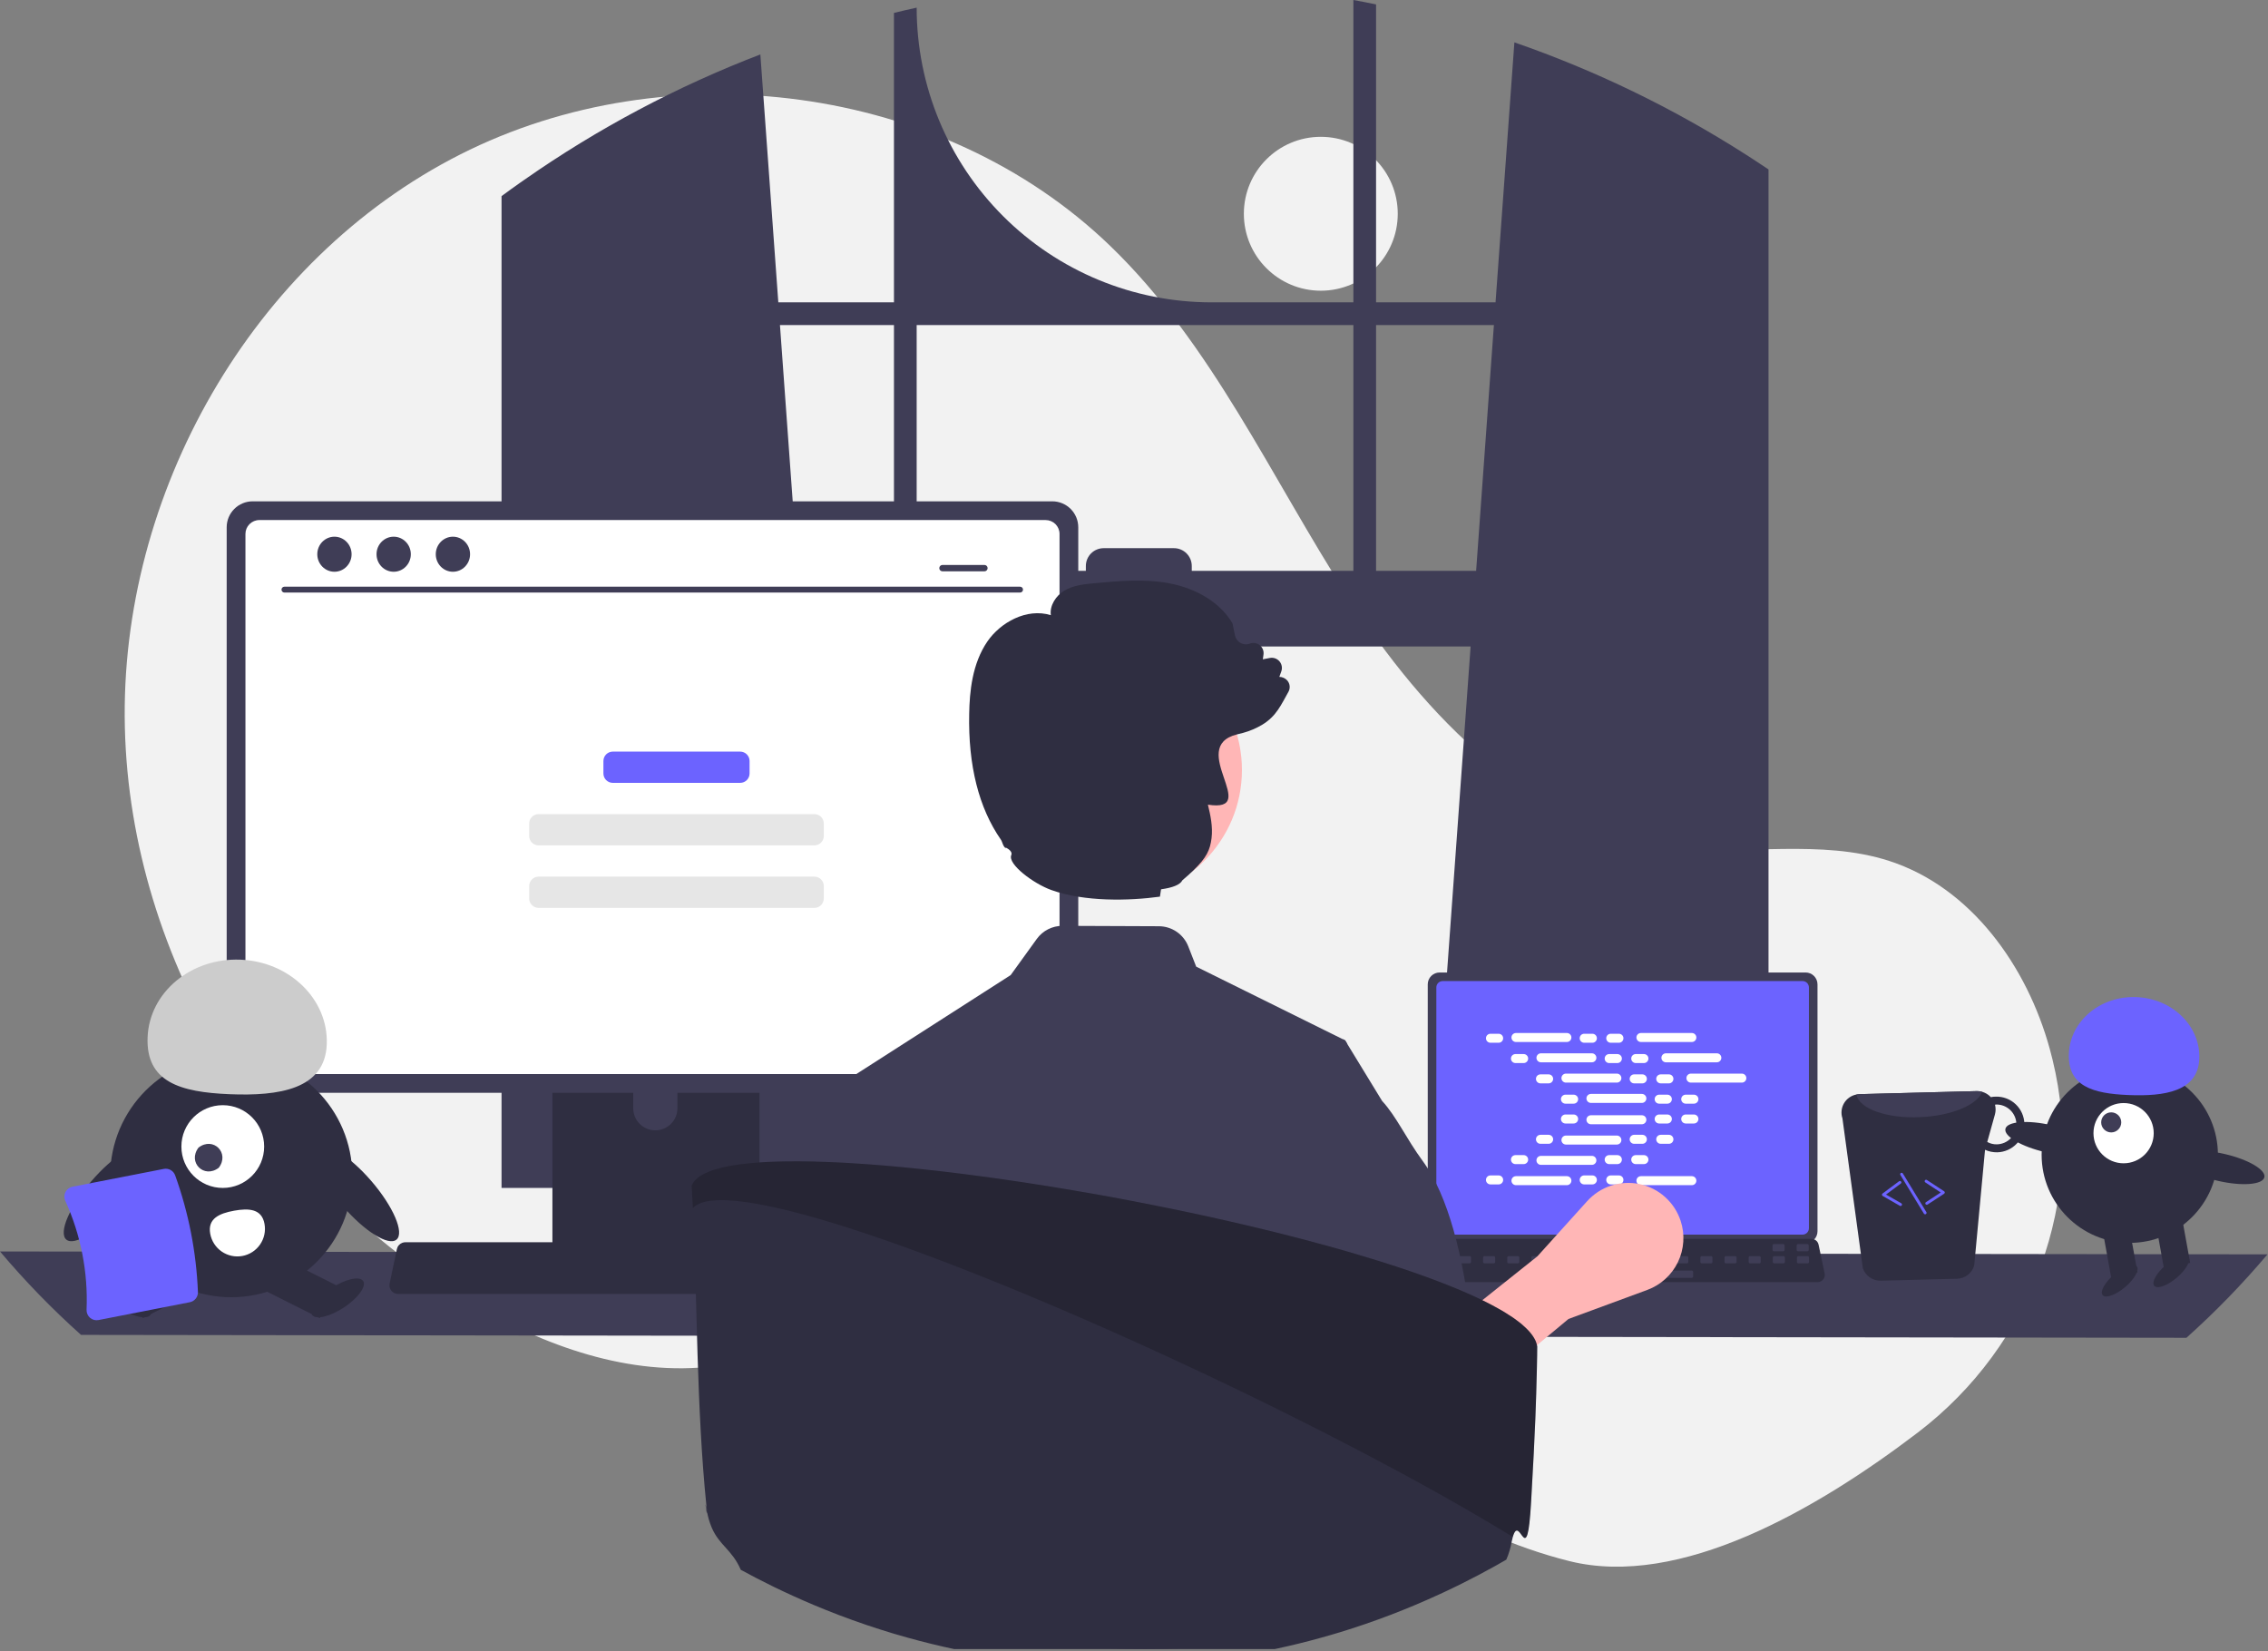 <svg width="787" height="573" viewBox="0 0 787 573" fill="none" xmlns="http://www.w3.org/2000/svg">
<rect x="0" y="0" width="787" height="573" fill="#808080" stroke="none"/>
<g id="dev_dude 1" clip-path="url(#clip0_3_2)">
<g id="background">
<path id="Vector" d="M458.321 100.882C473.068 100.882 485.022 88.928 485.022 74.182C485.022 59.435 473.068 47.481 458.321 47.481C443.575 47.481 431.621 59.435 431.621 74.182C431.621 88.928 443.575 100.882 458.321 100.882Z" fill="#F2F2F2"/>
<path id="Vector_2" d="M665.448 497.152C705.135 466.923 724.091 416.126 712.224 367.67C711.929 366.466 711.618 365.264 711.29 364.066C703.423 335.302 683.959 307.965 655.59 298.774C631.771 291.058 605.771 296.992 580.921 293.923C532.139 287.899 494.32 248.429 467.71 207.104C441.099 165.778 420.648 119.52 385.288 85.379C327.003 29.104 231.926 16.988 159.661 53.619C87.397 90.25 41.365 171.519 43.328 252.514C45.291 333.509 93.374 410.946 163.203 452.031C188.855 467.124 218.524 477.817 248.051 474.075C273.671 470.829 296.95 457.063 322.45 452.976C362.541 446.55 402.377 464.676 437.052 485.799C471.728 506.922 505.223 531.959 544.627 541.752C582.888 551.26 630.29 523.93 665.448 497.152Z" fill="#F2F2F2"/>
<path id="Vector_3" d="M608.426 55.32C607.556 54.74 606.676 54.19 605.806 53.63C580.657 37.546 553.701 24.479 525.496 14.7L518.956 104.92H477.496V1.53C474.886 0.99 472.256 0.48 469.626 -6.10352e-05V104.92H420.356C393.232 104.92 367.219 94.145 348.04 74.966C328.861 55.786 318.086 29.774 318.086 2.65V2.65C315.446 3.22 312.826 3.83 310.206 4.48V104.92H270.076L263.846 18.89C234.861 30.006 207.343 44.625 181.906 62.42C181.466 62.72 181.026 63.03 180.596 63.33C178.386 64.88 176.206 66.46 174.036 68.06V412.25H292.306L290.216 383.3L278.716 224.35H510.306L498.806 383.3L496.716 412.25H613.676V58.8C611.936 57.62 610.186 56.46 608.426 55.32ZM310.206 198.1H276.816L270.646 112.8H310.206V198.1ZM469.626 198.1H413.546V196.41C413.546 195.598 413.386 194.793 413.075 194.043C412.763 193.292 412.307 192.61 411.732 192.036C411.157 191.462 410.475 191.007 409.724 190.697C408.973 190.387 408.168 190.229 407.356 190.23H382.976C382.164 190.23 381.361 190.389 380.611 190.7C379.861 191.01 379.179 191.465 378.605 192.039C378.031 192.613 377.576 193.295 377.266 194.045C376.955 194.795 376.796 195.598 376.796 196.41V198.1H318.086V112.8H469.626V198.1ZM477.496 198.1V112.8H518.386L512.216 198.1H477.496Z" fill="#3F3D56"/>
<path id="Vector_4" d="M-6.10352e-05 434.291C8.687 444.584 18.083 454.258 28.12 463.241L758.7 464.241C768.736 455.258 778.133 445.584 786.82 435.291L-6.10352e-05 434.291Z" fill="#3F3D56"/>
<path id="Vector_5" d="M341.616 187.751H327.016C326.728 187.758 326.453 187.877 326.251 188.083C326.05 188.29 325.937 188.567 325.937 188.856C325.937 189.145 326.05 189.422 326.251 189.628C326.453 189.835 326.728 189.954 327.016 189.961H341.616C341.907 189.957 342.184 189.839 342.388 189.632C342.592 189.425 342.706 189.146 342.706 188.856C342.706 188.565 342.592 188.287 342.388 188.08C342.184 187.873 341.907 187.755 341.616 187.751Z" fill="#3F3D56"/>
<path id="Vector_6" d="M341.616 191.901H327.016C326.728 191.907 326.453 192.027 326.251 192.233C326.049 192.44 325.935 192.717 325.935 193.006C325.935 193.295 326.049 193.572 326.251 193.779C326.453 193.985 326.728 194.104 327.016 194.111H341.616C341.907 194.107 342.185 193.989 342.389 193.783C342.594 193.576 342.708 193.297 342.708 193.006C342.708 192.715 342.594 192.436 342.389 192.229C342.185 192.022 341.907 191.904 341.616 191.901Z" fill="#3F3D56"/>
<path id="Vector_7" d="M191.47 436.761V446.651C191.472 447.163 191.675 447.654 192.036 448.017C192.398 448.381 192.888 448.587 193.4 448.591H261.83C262.343 448.588 262.834 448.383 263.195 448.019C263.557 447.656 263.76 447.164 263.76 446.651V436.761H191.47Z" fill="#3F3D56"/>
</g>
<g id="laptop">
<path id="Vector_8" d="M607.178 434.23H610.39C610.66 434.23 610.878 434.012 610.878 433.742V432.205C610.878 431.936 610.66 431.717 610.39 431.717H607.178C606.908 431.717 606.69 431.936 606.69 432.205V433.742C606.69 434.012 606.908 434.23 607.178 434.23Z" fill="#3F3D56"/>
<path id="Vector_9" d="M598.801 434.23H602.013C602.283 434.23 602.501 434.012 602.501 433.742V432.205C602.501 431.936 602.283 431.717 602.013 431.717H598.801C598.531 431.717 598.313 431.936 598.313 432.205V433.742C598.313 434.012 598.531 434.23 598.801 434.23Z" fill="#3F3D56"/>
<path id="Vector_10" d="M590.424 434.23H593.636C593.906 434.23 594.124 434.012 594.124 433.742V432.205C594.124 431.936 593.906 431.717 593.636 431.717H590.424C590.154 431.717 589.936 431.936 589.936 432.205V433.742C589.936 434.012 590.154 434.23 590.424 434.23Z" fill="#3F3D56"/>
<path id="Vector_11" d="M582.047 434.23H585.259C585.529 434.23 585.747 434.012 585.747 433.742V432.205C585.747 431.936 585.529 431.717 585.259 431.717H582.047C581.777 431.717 581.559 431.936 581.559 432.205V433.742C581.559 434.012 581.777 434.23 582.047 434.23Z" fill="#3F3D56"/>
<path id="Vector_12" d="M573.67 434.23H576.882C577.152 434.23 577.37 434.012 577.37 433.742V432.205C577.37 431.936 577.152 431.717 576.882 431.717H573.67C573.4 431.717 573.182 431.936 573.182 432.205V433.742C573.182 434.012 573.4 434.23 573.67 434.23Z" fill="#3F3D56"/>
<path id="Vector_13" d="M565.293 434.23H568.505C568.775 434.23 568.993 434.012 568.993 433.742V432.205C568.993 431.936 568.775 431.717 568.505 431.717H565.293C565.023 431.717 564.805 431.936 564.805 432.205V433.742C564.805 434.012 565.023 434.23 565.293 434.23Z" fill="#3F3D56"/>
<path id="Vector_14" d="M556.916 434.23H560.128C560.398 434.23 560.616 434.012 560.616 433.742V432.205C560.616 431.936 560.398 431.717 560.128 431.717H556.916C556.647 431.717 556.428 431.936 556.428 432.205V433.742C556.428 434.012 556.647 434.23 556.916 434.23Z" fill="#3F3D56"/>
<path id="Vector_15" d="M548.539 434.23H551.751C552.021 434.23 552.239 434.012 552.239 433.742V432.205C552.239 431.936 552.021 431.717 551.751 431.717H548.539C548.27 431.717 548.051 431.936 548.051 432.205V433.742C548.051 434.012 548.27 434.23 548.539 434.23Z" fill="#3F3D56"/>
<path id="Vector_16" d="M540.162 434.23H543.374C543.644 434.23 543.862 434.012 543.862 433.742V432.205C543.862 431.936 543.644 431.717 543.374 431.717H540.162C539.892 431.717 539.674 431.936 539.674 432.205V433.742C539.674 434.012 539.892 434.23 540.162 434.23Z" fill="#3F3D56"/>
<path id="Vector_17" d="M531.785 434.23H534.997C535.267 434.23 535.485 434.012 535.485 433.742V432.205C535.485 431.936 535.267 431.717 534.997 431.717H531.785C531.516 431.717 531.297 431.936 531.297 432.205V433.742C531.297 434.012 531.516 434.23 531.785 434.23Z" fill="#3F3D56"/>
<path id="Vector_18" d="M523.408 434.23H526.62C526.89 434.23 527.108 434.012 527.108 433.742V432.205C527.108 431.936 526.89 431.717 526.62 431.717H523.408C523.139 431.717 522.92 431.936 522.92 432.205V433.742C522.92 434.012 523.139 434.23 523.408 434.23Z" fill="#3F3D56"/>
<path id="Vector_19" d="M515.031 434.23H518.243C518.513 434.23 518.732 434.012 518.732 433.742V432.205C518.732 431.936 518.513 431.717 518.243 431.717H515.031C514.762 431.717 514.543 431.936 514.543 432.205V433.742C514.543 434.012 514.762 434.23 515.031 434.23Z" fill="#3F3D56"/>
<path id="Vector_20" d="M506.654 434.23H509.866C510.136 434.23 510.355 434.012 510.355 433.742V432.205C510.355 431.936 510.136 431.717 509.866 431.717H506.654C506.385 431.717 506.166 431.936 506.166 432.205V433.742C506.166 434.012 506.385 434.23 506.654 434.23Z" fill="#3F3D56"/>
<path id="Vector_21" d="M498.277 434.23H501.489C501.759 434.23 501.977 434.012 501.977 433.742V432.205C501.977 431.936 501.759 431.717 501.489 431.717H498.277C498.008 431.717 497.789 431.936 497.789 432.205V433.742C497.789 434.012 498.008 434.23 498.277 434.23Z" fill="#3F3D56"/>
<g id="laptop_2">
<path id="Vector_22" d="M495.43 341.591V427.295C495.431 428.387 495.865 429.435 496.637 430.207C497.41 430.979 498.457 431.414 499.549 431.414H626.553C627.646 431.414 628.693 430.979 629.465 430.207C630.237 429.435 630.672 428.387 630.673 427.295V341.591C630.67 340.5 630.235 339.454 629.463 338.683C628.691 337.912 627.645 337.478 626.553 337.477H499.549C498.458 337.478 497.412 337.912 496.639 338.683C495.867 339.454 495.433 340.5 495.43 341.591Z" fill="#3F3D56"/>
<path id="Vector_23" d="M498.409 342.658V426.238C498.41 426.822 498.643 427.381 499.055 427.794C499.468 428.206 500.027 428.438 500.611 428.439H625.496C626.08 428.438 626.639 428.206 627.052 427.794C627.464 427.381 627.697 426.822 627.698 426.238V342.658C627.698 342.073 627.466 341.513 627.053 341.099C626.64 340.686 626.08 340.453 625.496 340.452H500.611C500.027 340.453 499.467 340.686 499.054 341.099C498.641 341.513 498.409 342.073 498.409 342.658Z" fill="#6C63FF"/>
<path id="Vector_24" d="M492.774 444.01C493.006 444.302 493.302 444.537 493.639 444.698C493.975 444.859 494.344 444.942 494.717 444.94H630.709C631.081 444.939 631.448 444.856 631.784 444.696C632.119 444.536 632.415 444.303 632.649 444.014C632.884 443.725 633.051 443.387 633.138 443.026C633.226 442.664 633.232 442.288 633.155 441.924L631.044 431.897C630.957 431.488 630.768 431.107 630.496 430.79C630.224 430.472 629.877 430.228 629.486 430.079C629.203 429.968 628.902 429.911 628.598 429.911H496.82C496.516 429.911 496.215 429.968 495.932 430.079C495.541 430.228 495.194 430.472 494.922 430.79C494.65 431.107 494.461 431.488 494.374 431.897L492.263 441.924C492.188 442.288 492.195 442.664 492.283 443.025C492.371 443.385 492.539 443.722 492.774 444.01Z" fill="#2F2E41"/>
<path id="Vector_25" d="M623.932 434.23H627.144C627.414 434.23 627.632 434.012 627.632 433.742V432.205C627.632 431.936 627.414 431.717 627.144 431.717H623.932C623.662 431.717 623.444 431.936 623.444 432.205V433.742C623.444 434.012 623.662 434.23 623.932 434.23Z" fill="#3F3D56"/>
<path id="Vector_26" d="M615.555 434.23H618.767C619.037 434.23 619.255 434.012 619.255 433.742V432.205C619.255 431.936 619.037 431.717 618.767 431.717H615.555C615.285 431.717 615.067 431.936 615.067 432.205V433.742C615.067 434.012 615.285 434.23 615.555 434.23Z" fill="#3F3D56"/>
<path id="Vector_27" d="M624.031 438.419H627.243C627.513 438.419 627.731 438.2 627.731 437.931V436.394C627.731 436.124 627.513 435.906 627.243 435.906H624.031C623.761 435.906 623.543 436.124 623.543 436.394V437.931C623.543 438.2 623.761 438.419 624.031 438.419Z" fill="#3F3D56"/>
<path id="Vector_28" d="M615.654 438.419H618.866C619.136 438.419 619.354 438.2 619.354 437.931V436.394C619.354 436.124 619.136 435.906 618.866 435.906H615.654C615.384 435.906 615.166 436.124 615.166 436.394V437.931C615.166 438.2 615.384 438.419 615.654 438.419Z" fill="#3F3D56"/>
</g>
<path id="Vector_29" d="M607.277 438.419H610.489C610.759 438.419 610.977 438.2 610.977 437.931V436.394C610.977 436.124 610.759 435.906 610.489 435.906H607.277C607.007 435.906 606.789 436.124 606.789 436.394V437.931C606.789 438.2 607.007 438.419 607.277 438.419Z" fill="#3F3D56"/>
<path id="Vector_30" d="M598.9 438.419H602.112C602.382 438.419 602.6 438.2 602.6 437.931V436.394C602.6 436.124 602.382 435.906 602.112 435.906H598.9C598.63 435.906 598.412 436.124 598.412 436.394V437.931C598.412 438.2 598.63 438.419 598.9 438.419Z" fill="#3F3D56"/>
<path id="Vector_31" d="M590.523 438.419H593.735C594.005 438.419 594.223 438.2 594.223 437.931V436.394C594.223 436.124 594.005 435.906 593.735 435.906H590.523C590.253 435.906 590.035 436.124 590.035 436.394V437.931C590.035 438.2 590.253 438.419 590.523 438.419Z" fill="#3F3D56"/>
<path id="Vector_32" d="M582.146 438.419H585.358C585.628 438.419 585.846 438.2 585.846 437.931V436.394C585.846 436.124 585.628 435.906 585.358 435.906H582.146C581.876 435.906 581.658 436.124 581.658 436.394V437.931C581.658 438.2 581.876 438.419 582.146 438.419Z" fill="#3F3D56"/>
<path id="Vector_33" d="M573.769 438.419H576.981C577.251 438.419 577.469 438.2 577.469 437.931V436.394C577.469 436.124 577.251 435.906 576.981 435.906H573.769C573.499 435.906 573.281 436.124 573.281 436.394V437.931C573.281 438.2 573.499 438.419 573.769 438.419Z" fill="#3F3D56"/>
<path id="Vector_34" d="M565.392 438.419H568.604C568.874 438.419 569.092 438.2 569.092 437.931V436.394C569.092 436.124 568.874 435.906 568.604 435.906H565.392C565.122 435.906 564.904 436.124 564.904 436.394V437.931C564.904 438.2 565.122 438.419 565.392 438.419Z" fill="#3F3D56"/>
<path id="Vector_35" d="M557.015 438.419H560.227C560.497 438.419 560.715 438.2 560.715 437.931V436.394C560.715 436.124 560.497 435.906 560.227 435.906H557.015C556.745 435.906 556.527 436.124 556.527 436.394V437.931C556.527 438.2 556.745 438.419 557.015 438.419Z" fill="#3F3D56"/>
<path id="Vector_36" d="M548.638 438.419H551.85C552.12 438.419 552.338 438.2 552.338 437.931V436.394C552.338 436.124 552.12 435.906 551.85 435.906H548.638C548.369 435.906 548.15 436.124 548.15 436.394V437.931C548.15 438.2 548.369 438.419 548.638 438.419Z" fill="#3F3D56"/>
<path id="Vector_37" d="M540.261 438.419H543.473C543.743 438.419 543.961 438.2 543.961 437.931V436.394C543.961 436.124 543.743 435.906 543.473 435.906H540.261C539.991 435.906 539.773 436.124 539.773 436.394V437.931C539.773 438.2 539.991 438.419 540.261 438.419Z" fill="#3F3D56"/>
<path id="Vector_38" d="M531.884 438.419H535.096C535.366 438.419 535.584 438.2 535.584 437.931V436.394C535.584 436.124 535.366 435.906 535.096 435.906H531.884C531.615 435.906 531.396 436.124 531.396 436.394V437.931C531.396 438.2 531.615 438.419 531.884 438.419Z" fill="#3F3D56"/>
<path id="Vector_39" d="M523.507 438.419H526.719C526.989 438.419 527.207 438.2 527.207 437.931V436.394C527.207 436.124 526.989 435.906 526.719 435.906H523.507C523.238 435.906 523.019 436.124 523.019 436.394V437.931C523.019 438.2 523.238 438.419 523.507 438.419Z" fill="#3F3D56"/>
<path id="Vector_40" d="M515.13 438.419H518.342C518.612 438.419 518.831 438.2 518.831 437.931V436.394C518.831 436.124 518.612 435.906 518.342 435.906H515.13C514.861 435.906 514.642 436.124 514.642 436.394V437.931C514.642 438.2 514.861 438.419 515.13 438.419Z" fill="#3F3D56"/>
<path id="Vector_41" d="M506.753 438.419H509.965C510.235 438.419 510.453 438.2 510.453 437.931V436.394C510.453 436.124 510.235 435.906 509.965 435.906H506.753C506.484 435.906 506.265 436.124 506.265 436.394V437.931C506.265 438.2 506.484 438.419 506.753 438.419Z" fill="#3F3D56"/>
<path id="Vector_42" d="M498.376 438.419H501.588C501.858 438.419 502.077 438.2 502.077 437.931V436.394C502.077 436.124 501.858 435.906 501.588 435.906H498.376C498.107 435.906 497.888 436.124 497.888 436.394V437.931C497.888 438.2 498.107 438.419 498.376 438.419Z" fill="#3F3D56"/>
<path id="Vector_43" d="M554.502 443.445H587.034C587.303 443.445 587.522 443.226 587.522 442.957V441.42C587.522 441.151 587.303 440.932 587.034 440.932H554.502C554.232 440.932 554.014 441.151 554.014 441.42V442.957C554.014 443.226 554.232 443.445 554.502 443.445Z" fill="#3F3D56"/>
</g>
<g id="laptoplines">
<path id="Vector_44" d="M520.036 358.737H517.192C516.33 358.737 515.631 359.436 515.631 360.298C515.631 361.16 516.33 361.859 517.192 361.859H520.036C520.898 361.859 521.597 361.16 521.597 360.298C521.597 359.436 520.898 358.737 520.036 358.737Z" fill="white"/>
<path id="Vector_45" d="M552.559 358.737H549.715C548.853 358.737 548.154 359.436 548.154 360.298C548.154 361.16 548.853 361.859 549.715 361.859H552.559C553.421 361.859 554.12 361.16 554.12 360.298C554.12 359.436 553.421 358.737 552.559 358.737Z" fill="white"/>
<path id="Vector_46" d="M561.774 358.737H558.93C558.068 358.737 557.369 359.436 557.369 360.298C557.369 361.16 558.068 361.859 558.93 361.859H561.774C562.636 361.859 563.335 361.16 563.335 360.298C563.335 359.436 562.636 358.737 561.774 358.737Z" fill="white"/>
<path id="Vector_47" d="M543.712 358.477H526.039C525.176 358.477 524.477 359.176 524.477 360.038C524.477 360.9 525.176 361.599 526.039 361.599H543.712C544.575 361.599 545.274 360.9 545.274 360.038C545.274 359.176 544.575 358.477 543.712 358.477Z" fill="white"/>
<path id="Vector_48" d="M587.076 358.477H569.403C568.54 358.477 567.841 359.176 567.841 360.038C567.841 360.9 568.54 361.599 569.403 361.599H587.076C587.939 361.599 588.638 360.9 588.638 360.038C588.638 359.176 587.939 358.477 587.076 358.477Z" fill="white"/>
<path id="Vector_49" d="M528.709 365.784H525.865C525.003 365.784 524.304 366.483 524.304 367.345C524.304 368.207 525.003 368.906 525.865 368.906H528.709C529.571 368.906 530.27 368.207 530.27 367.345C530.27 366.483 529.571 365.784 528.709 365.784Z" fill="white"/>
<path id="Vector_50" d="M561.232 365.784H558.388C557.526 365.784 556.827 366.483 556.827 367.345C556.827 368.207 557.526 368.906 558.388 368.906H561.232C562.094 368.906 562.793 368.207 562.793 367.345C562.793 366.483 562.094 365.784 561.232 365.784Z" fill="white"/>
<path id="Vector_51" d="M570.446 365.784H567.603C566.741 365.784 566.042 366.483 566.042 367.345C566.042 368.207 566.741 368.906 567.603 368.906H570.446C571.309 368.906 572.008 368.207 572.008 367.345C572.008 366.483 571.309 365.784 570.446 365.784Z" fill="white"/>
<path id="Vector_52" d="M552.385 365.523H534.711C533.849 365.523 533.15 366.222 533.15 367.085C533.15 367.947 533.849 368.646 534.711 368.646H552.385C553.247 368.646 553.946 367.947 553.946 367.085C553.946 366.222 553.247 365.523 552.385 365.523Z" fill="white"/>
<path id="Vector_53" d="M595.749 365.523H578.075C577.213 365.523 576.514 366.222 576.514 367.085C576.514 367.947 577.213 368.646 578.075 368.646H595.749C596.611 368.646 597.31 367.947 597.31 367.085C597.31 366.222 596.611 365.523 595.749 365.523Z" fill="white"/>
<path id="Vector_54" d="M537.381 372.83H534.538C533.676 372.83 532.977 373.529 532.977 374.391C532.977 375.254 533.676 375.953 534.538 375.953H537.381C538.244 375.953 538.943 375.254 538.943 374.391C538.943 373.529 538.244 372.83 537.381 372.83Z" fill="white"/>
<path id="Vector_55" d="M569.904 372.83H567.061C566.199 372.83 565.5 373.529 565.5 374.391C565.5 375.254 566.199 375.953 567.061 375.953H569.904C570.767 375.953 571.466 375.254 571.466 374.391C571.466 373.529 570.767 372.83 569.904 372.83Z" fill="white"/>
<path id="Vector_56" d="M579.119 372.83H576.276C575.413 372.83 574.715 373.529 574.715 374.391C574.715 375.254 575.413 375.953 576.276 375.953H579.119C579.981 375.953 580.68 375.254 580.68 374.391C580.68 373.529 579.981 372.83 579.119 372.83Z" fill="white"/>
<path id="Vector_57" d="M561.058 372.57H543.384C542.522 372.57 541.823 373.269 541.823 374.131C541.823 374.993 542.522 375.692 543.384 375.692H561.058C561.92 375.692 562.619 374.993 562.619 374.131C562.619 373.269 561.92 372.57 561.058 372.57Z" fill="white"/>
<path id="Vector_58" d="M604.422 372.57H586.748C585.886 372.57 585.187 373.269 585.187 374.131C585.187 374.993 585.886 375.692 586.748 375.692H604.422C605.284 375.692 605.983 374.993 605.983 374.131C605.983 373.269 605.284 372.57 604.422 372.57Z" fill="white"/>
<path id="Vector_59" d="M546.054 379.877H543.211C542.348 379.877 541.649 380.576 541.649 381.438C541.649 382.3 542.348 382.999 543.211 382.999H546.054C546.916 382.999 547.615 382.3 547.615 381.438C547.615 380.576 546.916 379.877 546.054 379.877Z" fill="white"/>
<path id="Vector_60" d="M578.577 379.877H575.734C574.871 379.877 574.172 380.576 574.172 381.438C574.172 382.3 574.871 382.999 575.734 382.999H578.577C579.439 382.999 580.138 382.3 580.138 381.438C580.138 380.576 579.439 379.877 578.577 379.877Z" fill="white"/>
<path id="Vector_61" d="M587.792 379.877H584.948C584.086 379.877 583.387 380.576 583.387 381.438C583.387 382.3 584.086 382.999 584.948 382.999H587.792C588.654 382.999 589.353 382.3 589.353 381.438C589.353 380.576 588.654 379.877 587.792 379.877Z" fill="white"/>
<path id="Vector_62" d="M569.731 379.617H552.057C551.195 379.617 550.496 380.316 550.496 381.178C550.496 382.04 551.195 382.739 552.057 382.739H569.731C570.593 382.739 571.292 382.04 571.292 381.178C571.292 380.316 570.593 379.617 569.731 379.617Z" fill="white"/>
<path id="Vector_63" d="M552.559 407.898H549.715C548.853 407.898 548.154 408.596 548.154 409.459C548.154 410.321 548.853 411.02 549.715 411.02H552.559C553.421 411.02 554.12 410.321 554.12 409.459C554.12 408.596 553.421 407.898 552.559 407.898Z" fill="white"/>
<path id="Vector_64" d="M561.774 407.898H558.93C558.068 407.898 557.369 408.596 557.369 409.459C557.369 410.321 558.068 411.02 558.93 411.02H561.774C562.636 411.02 563.335 410.321 563.335 409.459C563.335 408.596 562.636 407.898 561.774 407.898Z" fill="white"/>
<path id="Vector_65" d="M587.076 408.158H569.403C568.54 408.158 567.841 408.857 567.841 409.719C567.841 410.581 568.54 411.28 569.403 411.28H587.076C587.939 411.28 588.638 410.581 588.638 409.719C588.638 408.857 587.939 408.158 587.076 408.158Z" fill="white"/>
<path id="Vector_66" d="M520.036 407.898H517.192C516.33 407.898 515.631 408.596 515.631 409.459C515.631 410.321 516.33 411.02 517.192 411.02H520.036C520.898 411.02 521.597 410.321 521.597 409.459C521.597 408.596 520.898 407.898 520.036 407.898Z" fill="white"/>
<path id="Vector_67" d="M543.712 408.158H526.039C525.176 408.158 524.477 408.857 524.477 409.719C524.477 410.581 525.176 411.28 526.039 411.28H543.712C544.575 411.28 545.274 410.581 545.274 409.719C545.274 408.857 544.575 408.158 543.712 408.158Z" fill="white"/>
<path id="Vector_68" d="M528.709 400.851H525.865C525.003 400.851 524.304 401.55 524.304 402.412C524.304 403.274 525.003 403.973 525.865 403.973H528.709C529.571 403.973 530.27 403.274 530.27 402.412C530.27 401.55 529.571 400.851 528.709 400.851Z" fill="white"/>
<path id="Vector_69" d="M561.232 400.851H558.388C557.526 400.851 556.827 401.55 556.827 402.412C556.827 403.274 557.526 403.973 558.388 403.973H561.232C562.094 403.973 562.793 403.274 562.793 402.412C562.793 401.55 562.094 400.851 561.232 400.851Z" fill="white"/>
<path id="Vector_70" d="M570.446 400.851H567.603C566.741 400.851 566.042 401.55 566.042 402.412C566.042 403.274 566.741 403.973 567.603 403.973H570.446C571.309 403.973 572.008 403.274 572.008 402.412C572.008 401.55 571.309 400.851 570.446 400.851Z" fill="white"/>
<path id="Vector_71" d="M552.385 401.111H534.711C533.849 401.111 533.15 401.81 533.15 402.672C533.15 403.534 533.849 404.233 534.711 404.233H552.385C553.247 404.233 553.946 403.534 553.946 402.672C553.946 401.81 553.247 401.111 552.385 401.111Z" fill="white"/>
<path id="Vector_72" d="M537.381 393.804H534.538C533.676 393.804 532.977 394.503 532.977 395.365C532.977 396.227 533.676 396.926 534.538 396.926H537.381C538.244 396.926 538.943 396.227 538.943 395.365C538.943 394.503 538.244 393.804 537.381 393.804Z" fill="white"/>
<path id="Vector_73" d="M569.904 393.804H567.061C566.199 393.804 565.5 394.503 565.5 395.365C565.5 396.227 566.199 396.926 567.061 396.926H569.904C570.767 396.926 571.466 396.227 571.466 395.365C571.466 394.503 570.767 393.804 569.904 393.804Z" fill="white"/>
<path id="Vector_74" d="M579.119 393.804H576.276C575.413 393.804 574.715 394.503 574.715 395.365C574.715 396.227 575.413 396.926 576.276 396.926H579.119C579.981 396.926 580.68 396.227 580.68 395.365C580.68 394.503 579.981 393.804 579.119 393.804Z" fill="white"/>
<path id="Vector_75" d="M561.058 394.064H543.384C542.522 394.064 541.823 394.763 541.823 395.626C541.823 396.488 542.522 397.187 543.384 397.187H561.058C561.92 397.187 562.619 396.488 562.619 395.626C562.619 394.763 561.92 394.064 561.058 394.064Z" fill="white"/>
<path id="Vector_76" d="M546.054 386.758H543.211C542.348 386.758 541.649 387.456 541.649 388.319C541.649 389.181 542.348 389.88 543.211 389.88H546.054C546.916 389.88 547.615 389.181 547.615 388.319C547.615 387.456 546.916 386.758 546.054 386.758Z" fill="white"/>
<path id="Vector_77" d="M578.577 386.758H575.734C574.871 386.758 574.172 387.456 574.172 388.319C574.172 389.181 574.871 389.88 575.734 389.88H578.577C579.439 389.88 580.138 389.181 580.138 388.319C580.138 387.456 579.439 386.758 578.577 386.758Z" fill="white"/>
<path id="Vector_78" d="M587.792 386.758H584.948C584.086 386.758 583.387 387.456 583.387 388.319C583.387 389.181 584.086 389.88 584.948 389.88H587.792C588.654 389.88 589.353 389.181 589.353 388.319C589.353 387.456 588.654 386.758 587.792 386.758Z" fill="white"/>
<path id="Vector_79" d="M569.731 387.018H552.057C551.195 387.018 550.496 387.717 550.496 388.579C550.496 389.441 551.195 390.14 552.057 390.14H569.731C570.593 390.14 571.292 389.441 571.292 388.579C571.292 387.717 570.593 387.018 569.731 387.018Z" fill="white"/>
</g>
<g id="hand">
<path id="Vector_80" d="M504.917 490.482L491.568 469.38L533.47 435.977L550.765 416.816C553.012 414.327 555.873 412.471 559.062 411.433C562.251 410.396 565.657 410.214 568.938 410.905C572.22 411.596 575.262 413.136 577.762 415.372C580.262 417.607 582.131 420.46 583.183 423.644C584.742 428.363 584.407 433.502 582.248 437.979C580.089 442.455 576.276 445.917 571.613 447.635L544.264 457.71L504.917 490.482Z" fill="#FFB6B6"/>
<path id="Vector_81" d="M443.801 458.264L453.277 478.539L456.585 485.6L465.492 532.242L469.937 536.965L473.768 520.209L475.568 519.84L508.026 513.118L517.487 543.164C519.619 539.611 520.459 535.431 519.865 531.33C519.271 527.23 517.278 523.46 514.225 520.658C513.579 520.074 513.041 519.505 513.056 518.966C513.595 486.523 511.61 427.283 493.689 402.9C487.997 395.163 484.582 387.456 479.613 382.072C479.598 382.056 479.598 382.041 479.583 382.041L467.491 362.243L466.753 361.027L465.922 360.612L443.801 458.264Z" fill="#3F3D56"/>
</g>
<g id="mug">
<path id="Vector_82" d="M646.406 440.101C646.847 441.384 647.683 442.494 648.794 443.272C649.905 444.05 651.233 444.457 652.59 444.432L679.081 443.75C680.447 443.724 681.768 443.256 682.846 442.417C683.924 441.577 684.702 440.411 685.062 439.094L688.811 399.006C690.141 399.609 691.589 399.906 693.049 399.877C694.317 399.845 695.567 399.564 696.727 399.049C697.886 398.534 698.933 397.796 699.808 396.877C700.682 395.957 701.367 394.875 701.822 393.691C702.278 392.507 702.497 391.245 702.465 389.976C702.433 388.708 702.152 387.458 701.637 386.299C701.122 385.139 700.384 384.092 699.465 383.218C698.545 382.344 697.463 381.659 696.279 381.203C695.095 380.747 693.833 380.529 692.564 380.56C691.981 380.559 691.399 380.619 690.828 380.741C690.207 380.07 689.453 379.536 688.614 379.173C687.774 378.811 686.868 378.629 685.954 378.638L645.203 379.69C644.865 379.703 644.529 379.745 644.198 379.815C643.305 379.982 642.457 380.338 641.712 380.859C640.968 381.381 640.344 382.056 639.882 382.839C639.42 383.622 639.132 384.495 639.036 385.399C638.94 386.303 639.038 387.217 639.325 388.08L646.406 440.101ZM689.58 396.284L692.248 386.732C692.551 385.628 692.558 384.464 692.268 383.357C692.397 383.357 692.512 383.295 692.641 383.295C694.47 383.257 696.24 383.946 697.561 385.211C698.883 386.476 699.65 388.213 699.692 390.042C699.735 391.871 699.051 393.643 697.79 394.968C696.529 396.293 694.793 397.064 692.965 397.112C691.782 397.149 690.612 396.863 689.58 396.284Z" fill="#2F2E41"/>
<path id="Vector_83" d="M644.198 379.815C645.066 384.779 654.827 388.269 666.564 387.662C677.357 387.165 686.182 383.375 687.798 378.884C687.2 378.707 686.578 378.624 685.954 378.638L645.203 379.69C644.865 379.703 644.529 379.745 644.198 379.815Z" fill="#3F3D56"/>
<path id="Vector_84" d="M668.715 418.073C668.769 418.059 668.82 418.037 668.866 418.007L674.619 414.241C674.689 414.196 674.746 414.134 674.785 414.061C674.825 413.988 674.846 413.906 674.846 413.823C674.846 413.74 674.825 413.658 674.786 413.585C674.746 413.512 674.689 413.45 674.619 413.405L668.64 409.488C668.585 409.452 668.523 409.427 668.459 409.414C668.394 409.402 668.328 409.402 668.263 409.415C668.199 409.429 668.138 409.454 668.083 409.491C668.029 409.528 667.982 409.576 667.946 409.631C667.91 409.686 667.885 409.747 667.873 409.812C667.861 409.877 667.861 409.943 667.875 410.008C667.888 410.072 667.915 410.133 667.952 410.187C667.989 410.242 668.037 410.288 668.092 410.324L673.433 413.822L668.319 417.17C668.22 417.235 668.147 417.333 668.113 417.446C668.079 417.559 668.087 417.681 668.135 417.789C668.182 417.898 668.267 417.986 668.373 418.038C668.479 418.089 668.6 418.102 668.715 418.073H668.715Z" fill="#6C63FF"/>
<path id="Vector_85" d="M659.628 418.492C659.725 418.468 659.812 418.415 659.878 418.341C659.945 418.266 659.987 418.174 660.001 418.075C660.015 417.977 659.998 417.876 659.954 417.787C659.91 417.697 659.841 417.623 659.754 417.574L654.451 414.533L659.577 410.726C659.63 410.687 659.674 410.638 659.708 410.582C659.741 410.525 659.764 410.463 659.773 410.398C659.783 410.333 659.779 410.267 659.763 410.203C659.747 410.14 659.719 410.08 659.68 410.027C659.641 409.974 659.592 409.93 659.535 409.896C659.479 409.863 659.417 409.84 659.352 409.831C659.287 409.821 659.221 409.825 659.157 409.841C659.093 409.857 659.034 409.885 658.981 409.924L653.242 414.187C653.176 414.236 653.122 414.301 653.087 414.377C653.052 414.452 653.036 414.535 653.041 414.617C653.046 414.7 653.071 414.781 653.115 414.851C653.159 414.922 653.219 414.98 653.292 415.021L659.257 418.441C659.369 418.506 659.503 418.524 659.628 418.492Z" fill="#6C63FF"/>
<path id="Vector_86" d="M668.143 421.373C668.191 421.361 668.237 421.341 668.28 421.315C668.336 421.281 668.385 421.236 668.424 421.183C668.463 421.13 668.49 421.07 668.506 421.006C668.522 420.942 668.524 420.876 668.514 420.811C668.504 420.746 668.482 420.684 668.447 420.628L660.292 407.22C660.223 407.107 660.112 407.026 659.983 406.994C659.854 406.963 659.718 406.985 659.605 407.054C659.492 407.122 659.41 407.233 659.379 407.362C659.348 407.491 659.369 407.627 659.437 407.74L667.593 421.149C667.649 421.24 667.732 421.311 667.831 421.351C667.93 421.392 668.039 421.399 668.143 421.373Z" fill="#6C63FF"/>
<g id="helper_dude">
<path id="Vector_87" d="M739.033 431.306C755.926 431.306 769.62 417.612 769.62 400.719C769.62 383.826 755.926 370.132 739.033 370.132C722.14 370.132 708.446 383.826 708.446 400.719C708.446 417.612 722.14 431.306 739.033 431.306Z" fill="#2F2E41"/>
<path id="Vector_88" d="M757.024 421.86L747.881 423.515L750.846 439.898L759.99 438.243L757.024 421.86Z" fill="#2F2E41"/>
<path id="Vector_89" d="M738.737 425.171L729.594 426.826L732.559 443.208L741.703 441.553L738.737 425.171Z" fill="#2F2E41"/>
<path id="Vector_90" d="M737.413 446.653C740.677 443.889 742.482 440.656 741.446 439.432C740.409 438.209 736.923 439.457 733.66 442.221C730.396 444.985 728.591 448.217 729.627 449.441C730.664 450.665 734.15 449.417 737.413 446.653Z" fill="#2F2E41"/>
<path id="Vector_91" d="M755.32 443.411C758.583 440.647 760.388 437.415 759.352 436.191C758.316 434.967 754.83 436.215 751.566 438.979C748.303 441.743 746.497 444.976 747.534 446.2C748.57 447.424 752.056 446.175 755.32 443.411Z" fill="#2F2E41"/>
<path id="Vector_92" d="M736.892 403.691C742.665 403.691 747.345 399.011 747.345 393.237C747.345 387.464 742.665 382.783 736.892 382.783C731.118 382.783 726.438 387.464 726.438 393.237C726.438 399.011 731.118 403.691 736.892 403.691Z" fill="white"/>
<path id="Vector_93" d="M732.595 392.975C734.52 392.975 736.08 391.415 736.08 389.49C736.08 387.566 734.52 386.006 732.595 386.006C730.671 386.006 729.111 387.566 729.111 389.49C729.111 391.415 730.671 392.975 732.595 392.975Z" fill="#3F3D56"/>
<path id="Vector_94" d="M763.162 367.444C763.622 356.12 753.862 346.529 741.364 346.021C728.865 345.513 718.36 354.281 717.9 365.605C717.44 376.929 726.128 379.502 738.627 380.009C751.126 380.517 762.702 378.767 763.162 367.444Z" fill="#6C63FF"/>
<path id="Vector_95" d="M725.697 398.563C726.29 395.979 720.096 392.354 711.863 390.467C703.63 388.58 696.476 389.145 695.883 391.73C695.291 394.314 701.485 397.939 709.718 399.826C717.95 401.713 725.105 401.148 725.697 398.563Z" fill="#2F2E41"/>
<path id="Vector_96" d="M785.738 408.548C786.33 405.964 780.137 402.339 771.904 400.452C763.671 398.564 756.517 399.13 755.924 401.714C755.332 404.299 761.526 407.924 769.759 409.811C777.991 411.698 785.146 411.133 785.738 408.548Z" fill="#2F2E41"/>
</g>
</g>
<g id="Computer">
<path id="Vector_97" d="M191.69 337.481V440.041H263.54V337.481C263.541 336.743 263.306 336.025 262.868 335.431C262.431 334.837 261.815 334.399 261.11 334.181C260.778 334.071 260.43 334.017 260.08 334.021H195.16C194.705 334.02 194.254 334.109 193.833 334.282C193.413 334.456 193.03 334.71 192.708 335.032C192.386 335.353 192.13 335.735 191.955 336.155C191.781 336.575 191.69 337.026 191.69 337.481ZM219.73 372.721C219.749 370.699 220.565 368.766 222.001 367.343C223.438 365.92 225.378 365.122 227.4 365.122C229.422 365.122 231.362 365.92 232.798 367.343C234.235 368.766 235.051 370.699 235.07 372.721V384.621C235.06 386.648 234.247 388.589 232.81 390.019C231.372 391.449 229.427 392.252 227.4 392.252C225.373 392.252 223.428 391.449 221.99 390.019C220.553 388.589 219.74 386.648 219.73 384.621V372.721Z" fill="#2F2E41"/>
<path id="Vector_98" d="M78.66 182.961V370.221C78.662 372.607 79.611 374.895 81.298 376.583C82.986 378.27 85.274 379.219 87.66 379.221H365.16C367.546 379.219 369.834 378.27 371.522 376.583C373.209 374.895 374.158 372.607 374.16 370.221V182.961C374.154 180.577 373.204 178.292 371.517 176.607C369.83 174.922 367.544 173.974 365.16 173.971H87.66C85.276 173.974 82.99 174.922 81.303 176.607C79.616 178.292 78.666 180.577 78.66 182.961Z" fill="#3F3D56"/>
<path id="Vector_99" d="M85.17 185.291V367.911C85.172 369.186 85.68 370.408 86.581 371.31C87.483 372.211 88.705 372.719 89.98 372.721H362.85C364.125 372.719 365.347 372.211 366.249 371.31C367.15 370.408 367.658 369.186 367.66 367.911V185.291C367.66 184.014 367.153 182.79 366.252 181.886C365.35 180.983 364.127 180.474 362.85 180.471H89.98C88.703 180.474 87.48 180.983 86.578 181.886C85.677 182.79 85.17 184.014 85.17 185.291Z" fill="white"/>
<path id="Vector_100" d="M135.81 447.921C136.088 448.269 136.441 448.55 136.843 448.742C137.244 448.934 137.685 449.033 138.13 449.031H300.47C300.914 449.03 301.352 448.931 301.753 448.74C302.154 448.548 302.507 448.27 302.786 447.925C303.066 447.581 303.265 447.178 303.37 446.746C303.474 446.315 303.481 445.865 303.39 445.431L300.87 433.461C300.766 432.973 300.541 432.518 300.216 432.139C299.891 431.76 299.476 431.469 299.01 431.291C298.672 431.158 298.313 431.09 297.95 431.091H140.64C140.277 431.09 139.918 431.158 139.58 431.291C139.114 431.469 138.699 431.76 138.374 432.139C138.049 432.518 137.824 432.973 137.72 433.461L135.2 445.431C135.11 445.865 135.119 446.314 135.224 446.745C135.33 447.175 135.53 447.577 135.81 447.921Z" fill="#2F2E41"/>
<path id="Vector_101" d="M353.995 205.628H98.671C98.406 205.622 98.153 205.512 97.968 205.322C97.782 205.133 97.678 204.878 97.678 204.612C97.678 204.347 97.782 204.092 97.968 203.902C98.153 203.712 98.406 203.603 98.671 203.597H353.995C354.26 203.603 354.512 203.712 354.698 203.902C354.884 204.092 354.988 204.347 354.988 204.612C354.988 204.878 354.884 205.133 354.698 205.322C354.512 205.512 354.26 205.622 353.995 205.628Z" fill="#3F3D56"/>
<path id="Vector_102" d="M116.051 198.413C119.338 198.413 122.002 195.689 122.002 192.33C122.002 188.97 119.338 186.247 116.051 186.247C112.765 186.247 110.101 188.97 110.101 192.33C110.101 195.689 112.765 198.413 116.051 198.413Z" fill="#3F3D56"/>
<path id="Vector_103" d="M136.607 198.413C139.894 198.413 142.558 195.689 142.558 192.33C142.558 188.97 139.894 186.247 136.607 186.247C133.321 186.247 130.657 188.97 130.657 192.33C130.657 195.689 133.321 198.413 136.607 198.413Z" fill="#3F3D56"/>
<path id="Vector_104" d="M157.163 198.413C160.45 198.413 163.114 195.689 163.114 192.33C163.114 188.97 160.45 186.247 157.163 186.247C153.877 186.247 151.213 188.97 151.213 192.33C151.213 195.689 153.877 198.413 157.163 198.413Z" fill="#3F3D56"/>
<path id="Vector_105" d="M341.616 196.051H327.016C326.728 196.058 326.453 196.177 326.251 196.383C326.05 196.59 325.937 196.867 325.937 197.156C325.937 197.445 326.05 197.722 326.251 197.928C326.453 198.135 326.728 198.254 327.016 198.261H341.616C341.907 198.257 342.184 198.138 342.388 197.932C342.592 197.725 342.706 197.446 342.706 197.156C342.706 196.865 342.592 196.587 342.388 196.38C342.184 196.173 341.907 196.055 341.616 196.051Z" fill="#3F3D56"/>
<path id="Vector_106" d="M282.598 282.519H186.89C185.087 282.519 183.626 283.98 183.626 285.783V290.1C183.626 291.903 185.087 293.364 186.89 293.364H282.598C284.401 293.364 285.862 291.903 285.862 290.1V285.783C285.862 283.98 284.401 282.519 282.598 282.519Z" fill="#E6E6E6"/>
<path id="Vector_107" d="M282.598 304.21H186.89C185.087 304.21 183.626 305.671 183.626 307.474V311.791C183.626 313.594 185.087 315.056 186.89 315.056H282.598C284.401 315.056 285.862 313.594 285.862 311.791V307.474C285.862 305.671 284.401 304.21 282.598 304.21Z" fill="#E6E6E6"/>
<path id="Vector_108" d="M256.84 260.827H212.649C210.846 260.827 209.385 262.289 209.385 264.091V268.409C209.385 270.211 210.846 271.673 212.649 271.673H256.84C258.642 271.673 260.104 270.211 260.104 268.409V264.091C260.104 262.289 258.642 260.827 256.84 260.827Z" fill="#6C63FF"/>
</g>
<g id="head">
<path id="Ellipse 5" d="M386.397 311.759C411.005 311.759 430.955 291.809 430.955 267.201C430.955 242.592 411.005 222.642 386.397 222.642C361.788 222.642 341.838 242.592 341.838 267.201C341.838 291.809 361.788 311.759 386.397 311.759Z" fill="#FFB6B6"/>
<path id="Vector_109" d="M446.622 236.077C446.277 235.708 445.861 235.412 445.398 235.208C444.936 235.003 444.438 234.894 443.932 234.887L444.602 233.027C444.821 232.441 444.88 231.807 444.773 231.191C444.667 230.575 444.398 229.998 443.995 229.52C443.592 229.042 443.069 228.679 442.48 228.47C441.891 228.26 441.257 228.211 440.642 228.327L438.202 228.797L438.432 227.167C438.52 226.56 438.449 225.94 438.225 225.369C438.001 224.798 437.633 224.295 437.155 223.909C436.678 223.524 436.109 223.269 435.503 223.171C434.898 223.072 434.277 223.133 433.702 223.347C433.179 223.553 432.617 223.639 432.056 223.599C431.496 223.559 430.951 223.394 430.462 223.117C429.972 222.848 429.546 222.475 429.214 222.024C428.882 221.573 428.653 221.055 428.542 220.507L427.692 216.407L427.602 216.187C423.462 209.287 415.502 204.267 405.762 202.427C397.092 200.777 388.202 201.617 379.632 202.407C376.232 202.727 372.392 203.087 369.192 205.047C366.472 206.727 364.172 210.087 364.642 213.477C356.192 210.887 347.132 216.057 342.642 222.577C337.322 230.337 336.452 240.057 336.312 247.657C335.932 265.637 339.642 280.347 347.312 291.387C347.872 292.187 348.012 293.857 349.122 294.417L348.892 294.047C350.132 294.667 351.392 295.667 350.922 296.737C349.572 299.817 358.542 306.627 364.862 308.877C376.392 312.987 391.722 312.637 402.502 311.157L402.882 308.607C406.772 308.077 409.512 307.067 410.282 305.487C411.642 304.327 412.802 303.287 413.812 302.327L413.822 302.317C413.842 302.297 413.882 302.267 413.902 302.247C418.772 297.577 419.902 294.917 420.412 290.867C420.902 286.897 420.032 282.867 419.142 279.237C437.882 282.137 411.762 259.277 429.222 254.857C429.423 254.795 429.626 254.745 429.832 254.707C430.342 254.587 430.852 254.467 431.342 254.327C433.704 253.686 435.966 252.72 438.062 251.457C442.942 248.487 444.552 244.547 447.072 240.107C447.436 239.475 447.588 238.743 447.507 238.018C447.426 237.293 447.116 236.613 446.622 236.077Z" fill="#2F2E41"/>
</g>
<g id="body">
<path id="Vector_110" d="M290.711 376.846L290.928 377.53L290.939 377.553L297.465 397.391L304.971 420.252L319.094 463.213L319.23 469.887V469.91L320.28 523.594L317.371 530.872L320.645 542.805C320.645 542.805 319.139 524.768 311.062 535.126C306.488 541.012 301.138 547.035 296.746 552.682C303.146 555.272 309.648 557.614 316.253 559.709C317.679 560.166 319.116 560.599 320.554 561.033C320.862 561.124 321.17 561.215 321.478 561.306C343.372 567.781 366.008 571.42 388.829 572.132C390.015 572.167 391.179 572.189 392.308 572.212C392.707 572.224 393.095 572.235 393.483 572.235C394.761 572.246 396.027 572.258 397.304 572.258C399.883 572.258 402.449 572.22 405.005 572.144C423.918 571.611 442.721 569.068 461.096 564.558C460.971 556.972 460.628 548.108 460.138 538.639C459.91 533.996 454.788 528.966 454.48 524.106C454.263 520.456 458.86 517.022 458.621 513.314C457.069 490.488 455.13 499.25 453.693 483.086C453.544 481.5 453.407 479.983 453.282 478.534C452.358 468.153 451.719 461.662 451.719 461.662L457.856 422.979L467.496 362.244L466.754 361.023L465.922 360.613L415.078 335.447L412.317 328.375C411.513 326.337 410.117 324.587 408.31 323.349C406.502 322.111 404.366 321.441 402.176 321.427L368.683 321.291C366.944 321.283 365.229 321.689 363.68 322.477C362.131 323.265 360.791 324.411 359.773 325.819L350.704 338.379L290.711 376.846Z" fill="#3F3D56"/>
<path id="Vector_111" d="M326.817 453.654L319.23 469.887L314.051 480.975L305.142 527.621L300.682 532.355L296.86 515.596L256.862 524.477C255.55 517.187 256.511 524.723 255.701 516.727C255.929 516.499 256.169 516.27 256.408 516.042C257.047 515.449 257.583 514.89 257.572 514.354C257.116 486.77 258.485 439.828 269.915 411.388C271.705 406.745 274.066 402.342 276.942 398.281C277.17 397.973 277.387 397.665 277.604 397.357C282.874 389.976 286.205 382.709 290.928 377.542V377.53C290.957 377.507 290.984 377.48 291.008 377.45C291.025 377.442 291.04 377.43 291.053 377.416L323.497 360.213L324.889 399.319L325.881 427.427L326.817 453.654Z" fill="#3F3D56"/>
</g>
<g id="chair">
<path id="Vector_112" d="M533.42 467.276C533.41 469.026 533.39 471.475 533.31 474.505C533.3 474.925 533.29 475.355 533.28 475.795C533.15 481.365 533.02 486.035 532.81 491.225C532.8 491.585 532.79 491.935 532.77 492.295C532.49 499.535 532.05 507.965 531.29 521.315C529.88 545.975 527.42 524.705 524.95 533.355C524.83 533.785 524.7 534.296 524.58 534.896C524.206 537.072 523.575 539.197 522.7 541.225C521.39 542.005 520.04 542.755 518.71 543.505C514.92 545.615 511.07 547.645 507.19 549.576C505.01 550.656 502.82 551.715 500.62 552.735C500.27 552.895 499.93 553.056 499.59 553.206C488.324 558.416 476.714 562.847 464.84 566.466C462.52 567.166 460.21 567.845 457.87 568.475C455.43 569.155 452.99 569.796 450.52 570.396C432.145 574.906 413.343 577.451 394.43 577.985C391.88 578.065 389.31 578.096 386.73 578.096C385.45 578.096 384.19 578.085 382.91 578.076C382.52 578.076 382.13 578.065 381.74 578.055C380.61 578.025 379.44 578.005 378.26 577.975C355.439 577.264 332.804 573.624 310.91 567.146L309.98 566.875C308.54 566.435 307.11 566.005 305.68 565.545C299.08 563.455 292.577 561.116 286.17 558.526C281.28 556.556 276.447 554.442 271.67 552.185C271.626 552.174 271.586 552.153 271.55 552.125C270.55 551.665 269.54 551.186 268.54 550.695C268.41 550.625 268.27 550.555 268.13 550.485C264.4 548.665 260.71 546.759 257.06 544.766C253.99 537.715 249.67 536.365 246.99 530.165C246.21 528.324 245.646 526.397 245.31 524.425C245.31 524.405 245.3 524.385 245.3 524.355C245.58 528.075 244.11 517.755 245.29 524.315C245.28 524.195 245.27 524.065 245.26 523.915C245.23 523.555 245.19 523.115 245.13 522.565C241.7 489.075 241.92 450.776 240.43 419.216C240.33 417.176 240.227 415.222 240.12 413.355C240.09 412.735 240.05 412.126 240.01 411.526C240.08 411.346 240.16 411.155 240.25 410.975C240.269 410.924 240.293 410.873 240.32 410.825C240.35 410.763 240.383 410.703 240.42 410.646C240.44 410.616 240.47 410.575 240.49 410.545C240.505 410.511 240.521 410.478 240.54 410.445C240.63 410.305 240.73 410.155 240.84 410.015C240.89 409.955 240.93 409.905 240.98 409.855C241.015 409.804 241.055 409.757 241.1 409.716C241.131 409.667 241.168 409.624 241.21 409.586C241.25 409.546 241.29 409.496 241.34 409.446C241.361 409.414 241.389 409.387 241.42 409.366C241.499 409.275 241.586 409.191 241.68 409.116C242.037 408.787 242.418 408.486 242.82 408.216C242.96 408.126 243.11 408.036 243.25 407.936C244.258 407.333 245.319 406.824 246.42 406.416C246.8 406.276 247.18 406.146 247.59 406.006C247.74 405.966 247.88 405.916 248.03 405.866C248.25 405.796 248.47 405.726 248.7 405.676C249.84 405.336 251.07 405.046 252.4 404.776C252.56 404.746 252.73 404.716 252.9 404.676C253.14 404.626 253.39 404.586 253.64 404.546C253.98 404.486 254.33 404.426 254.68 404.366C257.65 403.896 261.02 403.546 264.74 403.316C265.09 403.296 265.44 403.276 265.79 403.256C266.2 403.236 266.61 403.216 267.03 403.196C267.38 403.176 267.74 403.166 268.1 403.156C268.45 403.136 268.81 403.126 269.18 403.116C270.19 403.086 271.23 403.056 272.29 403.036C275.31 402.976 278.49 402.996 281.83 403.066C283.38 403.106 284.96 403.146 286.58 403.216C286.69 403.216 286.79 403.226 286.89 403.226C288.3 403.276 289.72 403.336 291.18 403.416C292.2 403.466 293.23 403.516 294.26 403.576C295.23 403.636 296.21 403.696 297.2 403.766C297.97 403.806 298.74 403.866 299.52 403.916C300.18 403.966 300.84 404.016 301.5 404.056L302.4 404.116C302.89 404.156 303.38 404.186 303.88 404.236C304.98 404.326 306.08 404.416 307.2 404.506C308.31 404.606 309.44 404.706 310.57 404.806C311.7 404.906 312.84 405.016 313.98 405.126C314.1 405.136 314.21 405.146 314.32 405.156C315.36 405.266 316.4 405.366 317.45 405.476C317.69 405.496 317.94 405.516 318.18 405.546C319.181 405.646 320.202 405.764 321.212 405.871C321.522 405.905 321.83 405.937 322.141 405.971C322.933 406.057 323.713 406.132 324.51 406.226C325.56 406.346 326.63 406.456 327.67 406.596C328.48 406.686 329.29 406.776 330.1 406.876C331.37 407.026 332.66 407.186 333.95 407.356C334.44 407.416 334.93 407.476 335.42 407.546C339.1 408.006 342.82 408.516 346.6 409.046C352.33 409.856 358.15 410.736 364.01 411.686C369.88 412.636 375.783 413.639 381.72 414.696C383.22 414.966 384.72 415.235 386.23 415.515C386.91 415.645 387.59 415.775 388.27 415.905C389.43 416.115 390.59 416.335 391.75 416.555C392.91 416.775 394.07 416.995 395.23 417.225C396.61 417.495 398 417.765 399.38 418.035C408.47 419.835 417.51 421.755 426.33 423.765C427.78 424.095 429.23 424.435 430.67 424.765C433.55 425.435 436.403 426.115 439.23 426.805C440.01 426.985 440.78 427.175 441.55 427.365C443.47 427.845 445.39 428.325 447.28 428.815L447.61 428.905C449 429.245 450.36 429.595 451.72 429.955C454.93 430.795 458.087 431.645 461.19 432.505C463.25 433.075 465.287 433.652 467.3 434.235C470.31 435.105 473.26 435.985 476.13 436.875C476.84 437.095 477.55 437.315 478.25 437.525C480.35 438.175 482.42 438.835 484.43 439.495C486.03 440.015 487.59 440.545 489.13 441.075C490.67 441.605 492.18 442.135 493.66 442.665C494.61 443.005 495.55 443.365 496.49 443.705C497.84 444.205 499.17 444.705 500.47 445.205C500.87 445.355 501.26 445.515 501.65 445.665C501.9 445.775 502.14 445.865 502.38 445.965C502.85 446.155 503.33 446.335 503.79 446.525C504.26 446.705 504.72 446.895 505.18 447.095C505.63 447.275 506.09 447.465 506.53 447.655C506.98 447.835 507.42 448.025 507.86 448.225C508.23 448.375 508.59 448.535 508.94 448.695C509.65 449.005 510.36 449.315 511.05 449.635C511.39 449.795 511.73 449.945 512.07 450.105L512.85 450.465C512.96 450.525 513.07 450.575 513.18 450.625C513.43 450.745 513.69 450.875 513.94 450.995C514.52 451.265 515.09 451.555 515.65 451.825C516.4 452.205 517.13 452.585 517.83 452.955C518.54 453.335 519.23 453.715 519.89 454.085C520 454.145 520.1 454.205 520.21 454.265C520.36 454.345 520.51 454.435 520.66 454.515C521.17 454.805 521.66 455.105 522.15 455.395C523.11 455.985 524.02 456.565 524.87 457.145C525.06 457.275 525.24 457.405 525.43 457.525C526.06 457.975 526.66 458.415 527.22 458.865C527.22 458.875 527.22 458.875 527.23 458.875C527.42 459.015 527.6 459.165 527.78 459.305C527.93 459.445 528.09 459.565 528.24 459.705C528.76 460.155 529.24 460.585 529.68 461.025C529.827 461.161 529.968 461.305 530.1 461.455C530.158 461.504 530.212 461.557 530.26 461.615C530.46 461.815 530.64 462.015 530.81 462.215C530.836 462.243 530.86 462.273 530.88 462.305C531.12 462.585 531.34 462.865 531.55 463.145C531.65 463.285 531.76 463.425 531.85 463.565C531.97 463.735 532.09 463.915 532.19 464.085C532.28 464.225 532.36 464.375 532.44 464.515C532.652 464.876 532.833 465.254 532.98 465.645C533.092 465.911 533.183 466.185 533.25 466.465C533.326 466.731 533.383 467.002 533.42 467.276Z" fill="#2F2E41"/>
<path id="Vector_113" opacity="0.2" d="M533.42 467.276C533.41 469.026 533.39 471.476 533.31 474.506C533.3 474.925 533.28 475.355 533.27 475.795C533.17 480.045 533.02 485.295 532.81 491.225C532.8 491.585 532.79 491.935 532.77 492.295C532.49 499.535 532.05 507.965 531.29 521.315C529.88 545.975 527.42 524.705 524.95 533.355C518.09 529.135 510.57 524.715 502.53 520.175C501.08 519.355 499.617 518.532 498.14 517.706C482.06 508.736 464.1 499.335 445.35 490.026C444.61 489.656 443.86 489.285 443.12 488.925C400.17 467.695 353.29 447.046 315.31 433.266C307.98 430.606 300.98 428.206 294.4 426.095C280.54 421.665 268.56 418.565 259.34 417.225C249.74 415.825 243.11 416.325 240.43 419.215C240.33 417.175 240.227 415.222 240.12 413.355C240.08 412.735 240.04 412.125 240 411.525C240.062 411.361 240.142 411.204 240.22 411.045C240.231 411.022 240.239 410.998 240.25 410.975C240.269 410.924 240.293 410.873 240.32 410.825C240.349 410.763 240.383 410.703 240.42 410.645C240.453 410.575 240.493 410.507 240.54 410.445C240.63 410.305 240.73 410.155 240.84 410.015C240.921 409.911 241.008 409.81 241.1 409.715C241.131 409.667 241.168 409.624 241.21 409.585C241.25 409.545 241.29 409.495 241.34 409.445C241.361 409.414 241.389 409.387 241.42 409.365C241.499 409.275 241.586 409.191 241.68 409.115C242.037 408.787 242.418 408.486 242.82 408.215C242.96 408.125 243.11 408.035 243.25 407.935C244.258 407.333 245.319 406.824 246.42 406.415C246.8 406.275 247.18 406.145 247.59 406.005C247.74 405.965 247.88 405.915 248.03 405.865C248.25 405.795 248.47 405.725 248.7 405.675C249.84 405.335 251.07 405.045 252.4 404.775C252.8 404.695 253.22 404.615 253.64 404.545C253.98 404.485 254.33 404.425 254.68 404.365C257.65 403.895 261.02 403.545 264.74 403.315C265.09 403.295 265.44 403.275 265.79 403.255C266.2 403.235 266.61 403.215 267.03 403.195C267.38 403.175 267.74 403.165 268.1 403.155C268.45 403.135 268.81 403.125 269.18 403.115C270.19 403.085 271.23 403.055 272.29 403.035C275.31 402.985 278.49 403.005 281.83 403.075C283.38 403.105 284.96 403.155 286.58 403.225C286.68 403.225 286.79 403.235 286.89 403.235C288.3 403.275 289.73 403.345 291.18 403.415C292.2 403.465 293.23 403.515 294.26 403.575C295.23 403.635 296.21 403.695 297.2 403.765C297.97 403.805 298.74 403.865 299.52 403.915C300.18 403.965 300.84 404.015 301.5 404.055C302.29 404.115 303.08 404.175 303.88 404.235C304.98 404.325 306.08 404.415 307.2 404.505C308.31 404.605 309.44 404.705 310.57 404.805C311.7 404.905 312.84 405.015 313.98 405.125C314.1 405.135 314.21 405.145 314.32 405.155C315.36 405.266 316.4 405.365 317.45 405.475C323.27 406.065 329.26 406.755 335.42 407.545C339.1 408.015 342.827 408.519 346.6 409.055C352.33 409.865 358.15 410.745 364.01 411.685C369.88 412.635 375.783 413.639 381.72 414.695C383.22 414.965 384.72 415.235 386.23 415.515C388.07 415.855 389.91 416.202 391.75 416.555C392.91 416.775 394.07 416.995 395.23 417.225C396.61 417.495 398 417.765 399.38 418.035C408.47 419.835 417.51 421.755 426.33 423.765C427.78 424.095 429.23 424.435 430.67 424.765C433.55 425.435 436.403 426.115 439.23 426.805C440.01 426.995 440.78 427.185 441.55 427.375C443.48 427.855 445.39 428.335 447.28 428.815V428.825C447.39 428.845 447.5 428.875 447.61 428.905C448.99 429.255 450.36 429.605 451.72 429.965C454.93 430.805 458.087 431.652 461.19 432.505C463.25 433.085 465.29 433.655 467.3 434.235C470.31 435.115 473.26 435.995 476.13 436.875C476.84 437.095 477.55 437.315 478.25 437.525C480.35 438.185 482.41 438.842 484.43 439.495C486.03 440.015 487.59 440.545 489.13 441.075C490.67 441.605 492.18 442.135 493.66 442.665C494.62 443.005 495.56 443.355 496.49 443.695C497.85 444.195 499.17 444.695 500.47 445.205C500.87 445.355 501.26 445.515 501.65 445.665C502.38 445.945 503.09 446.235 503.79 446.525C504.26 446.705 504.72 446.895 505.18 447.095C505.63 447.275 506.09 447.465 506.53 447.655C506.98 447.835 507.42 448.025 507.86 448.225C508.23 448.375 508.59 448.535 508.94 448.695C509.65 449.005 510.36 449.315 511.05 449.635C511.39 449.795 511.73 449.945 512.07 450.105L512.85 450.465C512.96 450.525 513.07 450.575 513.18 450.625C514.03 451.025 514.85 451.425 515.65 451.825C516.4 452.205 517.13 452.585 517.83 452.955C518.66 453.395 519.45 453.825 520.21 454.265C520.36 454.345 520.51 454.435 520.66 454.515C521.17 454.805 521.66 455.105 522.15 455.395C523.11 455.985 524.02 456.565 524.87 457.145C525.71 457.725 526.49 458.295 527.22 458.865C527.22 458.875 527.22 458.875 527.23 458.875C527.58 459.155 527.92 459.435 528.24 459.705C528.76 460.155 529.24 460.585 529.68 461.025C529.827 461.161 529.968 461.305 530.1 461.455C530.158 461.504 530.212 461.557 530.26 461.615C530.47 461.845 530.68 462.075 530.88 462.305C531.12 462.585 531.34 462.865 531.55 463.145C531.65 463.285 531.76 463.425 531.85 463.565C531.97 463.735 532.09 463.915 532.19 464.085C532.28 464.225 532.36 464.375 532.44 464.515C532.652 464.876 532.833 465.254 532.98 465.645C533.089 465.912 533.18 466.186 533.25 466.465C533.326 466.731 533.383 467.002 533.42 467.276Z" fill="black"/>
</g>
<g id="pog">
<path id="Vector_114" d="M80.245 450.171C103.448 450.171 122.257 431.361 122.257 408.159C122.257 384.956 103.448 366.146 80.245 366.146C57.042 366.146 38.233 384.956 38.233 408.159C38.233 431.361 57.042 450.171 80.245 450.171Z" fill="#2F2E41"/>
<path id="Vector_115" d="M64.269 435.761L43.822 446.001L49.537 457.413L69.984 447.173L64.269 435.761Z" fill="#2F2E41"/>
<path id="Vector_116" d="M52.233 456.255C53.445 454.416 50.453 450.303 45.549 447.07C40.645 443.837 35.686 442.706 34.474 444.545C33.261 446.384 36.254 450.496 41.158 453.73C46.062 456.963 51.02 458.094 52.233 456.255Z" fill="#2F2E41"/>
<path id="Vector_117" d="M96.221 435.761L90.506 447.173L110.953 457.413L116.668 446.001L96.221 435.761Z" fill="#2F2E41"/>
<path id="Vector_118" d="M119.332 453.73C124.236 450.496 127.229 446.384 126.016 444.545C124.804 442.706 119.845 443.836 114.941 447.07C110.037 450.303 107.044 454.416 108.257 456.255C109.47 458.094 114.428 456.963 119.332 453.73Z" fill="#2F2E41"/>
<path id="Vector_119" d="M77.304 412.241C85.234 412.241 91.662 405.812 91.662 397.882C91.662 389.952 85.234 383.524 77.304 383.524C69.374 383.524 62.945 389.952 62.945 397.882C62.945 405.812 69.374 412.241 77.304 412.241Z" fill="white"/>
<path id="Vector_120" d="M68.896 398.229C74.019 394.327 79.81 400.119 75.908 405.242C70.785 409.143 64.994 403.352 68.896 398.229Z" fill="#3F3D56"/>
<path id="Vector_121" d="M113.387 362.454C114.019 346.9 100.614 333.726 83.446 333.029C66.278 332.331 51.849 344.375 51.217 359.928C50.585 375.482 62.519 379.016 79.687 379.713C96.855 380.411 112.755 378.007 113.387 362.454Z" fill="#CCCCCC"/>
<path id="Vector_122" d="M137.604 430.158C140.367 427.785 136.481 418.726 128.925 409.924C121.368 401.121 113.001 395.908 110.238 398.281C107.475 400.653 111.36 409.712 118.917 418.515C126.474 427.317 134.84 432.53 137.604 430.158Z" fill="#2F2E41"/>
<path id="Vector_123" d="M41.69 418.515C49.247 409.712 53.133 400.653 50.369 398.281C47.606 395.908 39.24 401.121 31.683 409.924C24.126 418.726 20.24 427.785 23.004 430.158C25.767 432.53 34.133 427.317 41.69 418.515Z" fill="#2F2E41"/>
<path id="Vector_124" d="M91.784 424.715C92.01 425.952 91.99 427.222 91.726 428.452C91.461 429.681 90.957 430.847 90.241 431.881C89.526 432.916 88.614 433.799 87.557 434.481C86.5 435.163 85.319 435.63 84.082 435.855C82.844 436.081 81.575 436.06 80.345 435.794C79.116 435.529 77.951 435.023 76.917 434.307C75.883 433.591 75 432.678 74.319 431.62C73.638 430.563 73.172 429.382 72.948 428.144L72.945 428.126C72.003 422.923 76.025 421.083 81.228 420.141C86.43 419.199 90.842 419.513 91.784 424.715Z" fill="white"/>
<path id="Vector_125" d="M65.874 451.899L34.173 458.087C33.66 458.189 33.13 458.173 32.624 458.039C32.118 457.905 31.649 457.657 31.253 457.315C30.849 456.968 30.529 456.534 30.319 456.046C30.108 455.557 30.011 455.026 30.036 454.495C30.577 441.495 28.05 428.551 22.66 416.709C22.437 416.226 22.327 415.698 22.339 415.166C22.35 414.634 22.483 414.111 22.727 413.638C22.965 413.172 23.307 412.766 23.725 412.452C24.144 412.138 24.628 411.923 25.142 411.825L56.844 405.636C57.654 405.48 58.494 405.616 59.213 406.021C59.933 406.425 60.485 407.072 60.772 407.846C65.462 420.873 68.13 434.54 68.684 448.375C68.709 449.2 68.44 450.007 67.925 450.652C67.411 451.297 66.684 451.739 65.874 451.899Z" fill="#6C63FF"/>
</g>
</g>
<defs>
<clipPath id="clip0_3_2">
<rect width="786.82" height="572.258" fill="white"/>
</clipPath>
</defs>
</svg>
